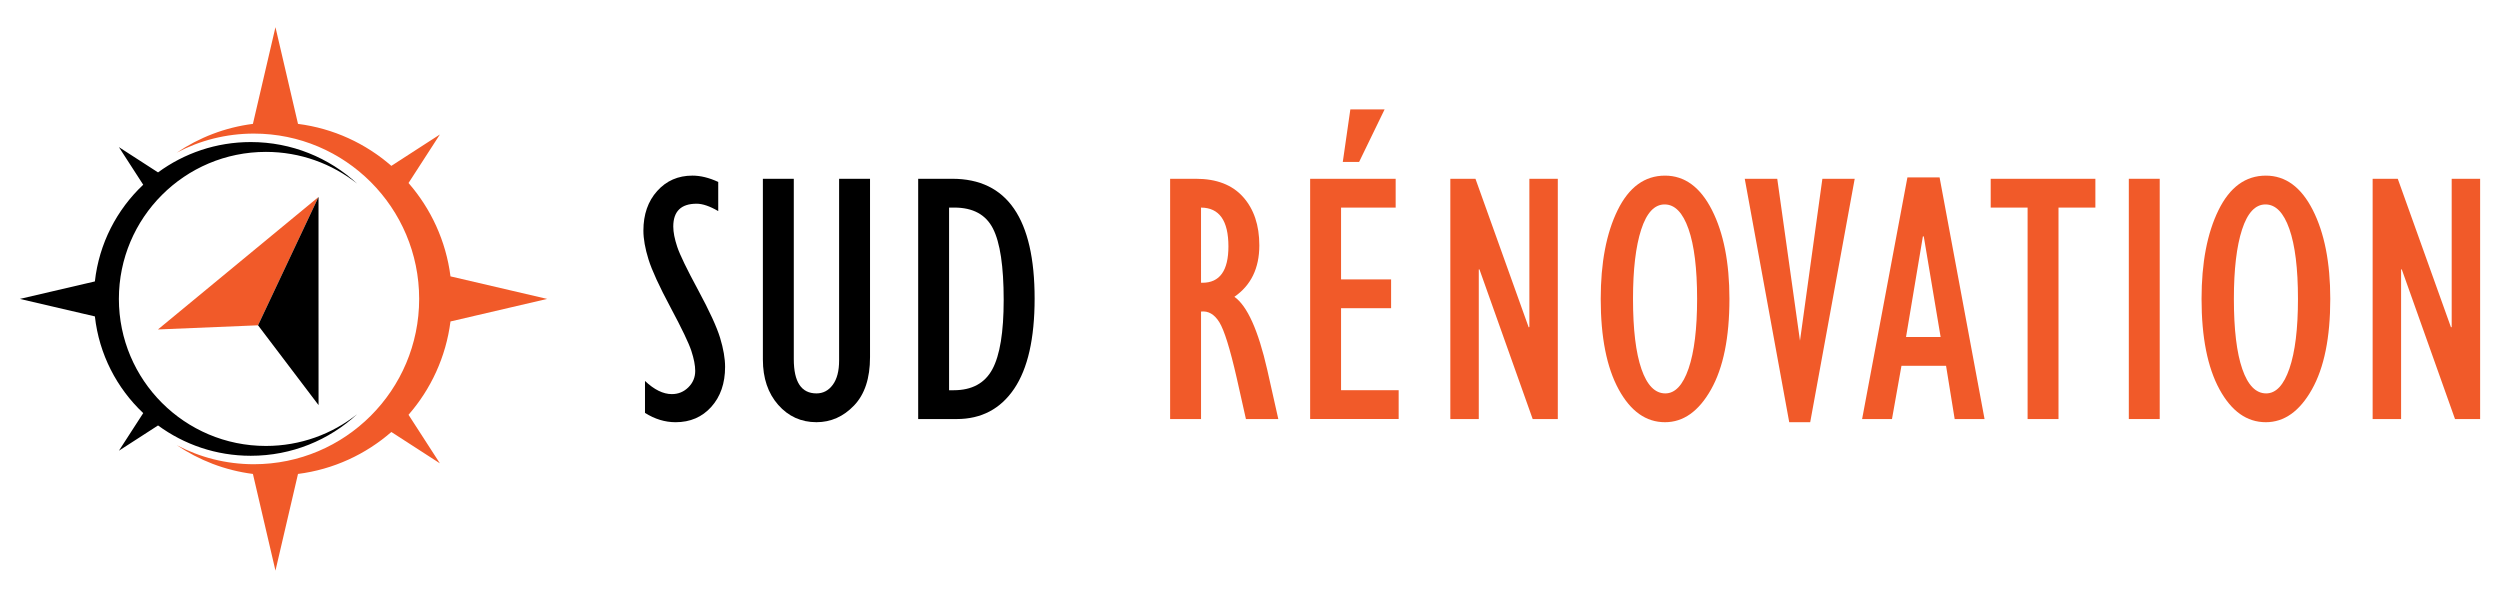 <?xml version="1.0" encoding="utf-8"?>
<!-- Generator: Adobe Illustrator 16.0.0, SVG Export Plug-In . SVG Version: 6.00 Build 0)  -->
<!DOCTYPE svg PUBLIC "-//W3C//DTD SVG 1.1//EN" "http://www.w3.org/Graphics/SVG/1.1/DTD/svg11.dtd">
<svg version="1.1" id="Calque_1" xmlns="http://www.w3.org/2000/svg" xmlns:xlink="http://www.w3.org/1999/xlink" x="0px" y="0px"
	 width="230px" height="55px" viewBox="0 0 230 55" enable-background="new 0 0 230 55" xml:space="preserve">
<g>
	<g>
		<g>
			<polygon fill="#F15A29" points="29.304,18.119 21.917,24.214 14.531,30.31 23.74,29.928 			"/>
			<polygon points="29.304,18.119 29.305,27.695 29.307,37.271 23.74,29.928 			"/>
		</g>
		<g>
			<path fill="#F15A29" d="M50.342,27.5l-8.897-2.074c-0.417-3.266-1.802-6.228-3.861-8.589l2.886-4.465l-4.466,2.887
				c-2.361-2.059-5.323-3.445-8.588-3.862L25.342,2.5l-2.074,8.896c-2.574,0.328-4.958,1.261-7.009,2.649
				c2.118-1.12,4.533-1.755,7.096-1.755c8.399,0,15.208,6.81,15.208,15.209c0,8.4-6.809,15.209-15.208,15.209
				c-2.563,0-4.978-0.635-7.096-1.755c2.051,1.388,4.435,2.32,7.009,2.649l2.074,8.896l2.074-8.896
				c3.266-0.417,6.228-1.802,8.588-3.86l4.466,2.885l-2.886-4.467c2.059-2.36,3.444-5.323,3.861-8.587L50.342,27.5z"/>
			<path d="M24.464,41.027c-7.47,0-13.527-6.058-13.527-13.527s6.057-13.526,13.527-13.526c3.169,0,6.084,1.092,8.39,2.918
				c-2.573-2.373-6.008-3.823-9.784-3.823c-3.192,0-6.143,1.037-8.531,2.792l-3.599-2.325l2.236,3.46
				c-2.426,2.285-4.06,5.402-4.448,8.896L1.828,27.5l6.901,1.609c0.388,3.492,2.021,6.608,4.448,8.896l-2.236,3.46l3.599-2.324
				c2.389,1.753,5.339,2.791,8.531,2.791c3.775,0,7.211-1.449,9.783-3.823C30.548,39.936,27.633,41.027,24.464,41.027z"/>
		</g>
	</g>
	<g>
		<path d="M59.339,37.986v-2.939c0.85,0.806,1.674,1.211,2.472,1.211c0.592,0,1.099-0.209,1.519-0.625s0.63-0.919,0.63-1.508
			c0-0.506-0.119-1.12-0.355-1.842c-0.237-0.721-0.875-2.055-1.915-3.999c-1.04-1.945-1.716-3.418-2.028-4.42
			s-0.469-1.885-0.469-2.65c0-1.486,0.423-2.701,1.27-3.643c0.845-0.943,1.925-1.414,3.239-1.414c0.744,0,1.535,0.193,2.375,0.582
			v2.682c-0.775-0.452-1.438-0.679-1.987-0.679c-1.433,0-2.149,0.7-2.149,2.101c0,0.518,0.121,1.139,0.364,1.867
			c0.242,0.727,0.883,2.051,1.923,3.975c1.039,1.923,1.712,3.388,2.02,4.395c0.306,1.008,0.46,1.899,0.46,2.675
			c0,1.508-0.423,2.732-1.268,3.675c-0.846,0.943-1.942,1.414-3.289,1.414C61.181,38.843,60.244,38.558,59.339,37.986z"/>
		<path d="M70.185,16.448h2.844v16.597c0,2.099,0.695,3.148,2.085,3.148c0.613,0,1.114-0.264,1.502-0.791
			c0.388-0.527,0.582-1.271,0.582-2.228V16.448h2.844v16.417c0,1.938-0.49,3.419-1.471,4.443c-0.979,1.022-2.132,1.534-3.457,1.534
			c-1.412,0-2.586-0.534-3.523-1.599c-0.937-1.067-1.406-2.452-1.406-4.154V16.448z"/>
		<path d="M84.472,38.553V16.448h3.134c5.052,0,7.579,3.674,7.579,11.019c0,3.675-0.627,6.439-1.882,8.299
			c-1.255,1.856-3.02,2.787-5.292,2.787H84.472z M87.316,35.902h0.419c1.681,0,2.868-0.645,3.563-1.931
			c0.694-1.288,1.041-3.411,1.041-6.375c0-3.092-0.328-5.281-0.985-6.568c-0.657-1.287-1.842-1.931-3.555-1.931h-0.484V35.902z"/>
		<path fill="#F15A29" d="M107.651,38.553V16.448h2.375c1.894,0,3.34,0.557,4.337,1.672c0.996,1.115,1.495,2.6,1.495,4.451
			c0,2.102-0.765,3.679-2.294,4.734c1.185,0.841,2.191,3.076,3.021,6.706l1.019,4.541h-2.979l-0.855-3.813
			c-0.611-2.671-1.142-4.371-1.594-5.099c-0.453-0.727-1.012-1.053-1.681-0.977v9.889H107.651z M110.495,26.014h0.129
			c1.593,0,2.391-1.116,2.391-3.345c0-2.37-0.84-3.561-2.521-3.571V26.014z"/>
		<path fill="#F15A29" d="M120.533,38.553V16.448h7.868v2.649h-5.024v6.608h4.604v2.65h-4.604v7.546h5.3v2.65H120.533z
			 M123.537,14.896l0.695-4.831h3.151l-2.344,4.831H123.537z"/>
		<path fill="#F15A29" d="M133.43,38.553V16.448h2.313l4.896,13.667l0.063-0.03V16.448h2.616v22.104h-2.311l-4.896-13.765
			l-0.063-0.002v13.767H133.43z"/>
		<path fill="#F15A29" d="M153.179,38.843c-1.745,0-3.167-1.009-4.267-3.029c-1.098-2.02-1.646-4.791-1.646-8.313
			c0-3.329,0.518-6.052,1.558-8.169c1.04-2.115,2.491-3.174,4.355-3.174c1.81,0,3.25,1.056,4.322,3.166
			c1.072,2.111,1.607,4.838,1.607,8.177c0,3.555-0.564,6.335-1.696,8.338C156.281,37.841,154.87,38.843,153.179,38.843z
			 M153.146,18.808c-0.937,0-1.656,0.771-2.157,2.314c-0.5,1.542-0.752,3.668-0.752,6.378c0,2.806,0.26,4.957,0.776,6.451
			c0.517,1.496,1.249,2.242,2.196,2.242c0.905,0,1.619-0.765,2.142-2.29c0.522-1.526,0.783-3.662,0.783-6.403
			c0-2.785-0.263-4.93-0.791-6.435C154.815,19.56,154.084,18.808,153.146,18.808z"/>
		<path fill="#F15A29" d="M164.609,38.843l-4.092-22.395h2.99l2.092,14.898l2.06-14.898h2.974l-4.094,22.395H164.609z"/>
		<path fill="#F15A29" d="M171.314,38.553l4.169-22.234h2.958l4.137,22.234h-2.748l-0.792-4.897h-4.104l-0.872,4.897H171.314z
			 M175.354,31.007h3.184l-1.552-9.26h-0.08L175.354,31.007z"/>
		<path fill="#F15A29" d="M186.539,38.553V19.098h-3.395v-2.649h9.631v2.649h-3.393v19.455H186.539z"/>
		<path fill="#F15A29" d="M195.851,38.553V16.448h2.843v22.104H195.851z"/>
		<path fill="#F15A29" d="M208.457,38.843c-1.745,0-3.167-1.009-4.267-3.029c-1.099-2.02-1.647-4.791-1.647-8.313
			c0-3.329,0.52-6.052,1.56-8.169c1.039-2.115,2.491-3.174,4.354-3.174c1.81,0,3.25,1.056,4.321,3.166
			c1.072,2.111,1.607,4.838,1.607,8.177c0,3.555-0.563,6.335-1.695,8.338C211.56,37.841,210.147,38.843,208.457,38.843z
			 M208.424,18.808c-0.937,0-1.655,0.771-2.157,2.314c-0.5,1.542-0.75,3.668-0.75,6.378c0,2.806,0.258,4.957,0.774,6.451
			c0.518,1.496,1.25,2.242,2.198,2.242c0.904,0,1.618-0.765,2.14-2.29c0.523-1.526,0.784-3.662,0.784-6.403
			c0-2.785-0.263-4.93-0.791-6.435C210.093,19.56,209.361,18.808,208.424,18.808z"/>
		<path fill="#F15A29" d="M218.283,38.553V16.448h2.312l4.896,13.667l0.064-0.03V16.448h2.617v22.104h-2.311l-4.896-13.765
			l-0.064-0.002v13.767H218.283z"/>
	</g>
</g>
</svg>
